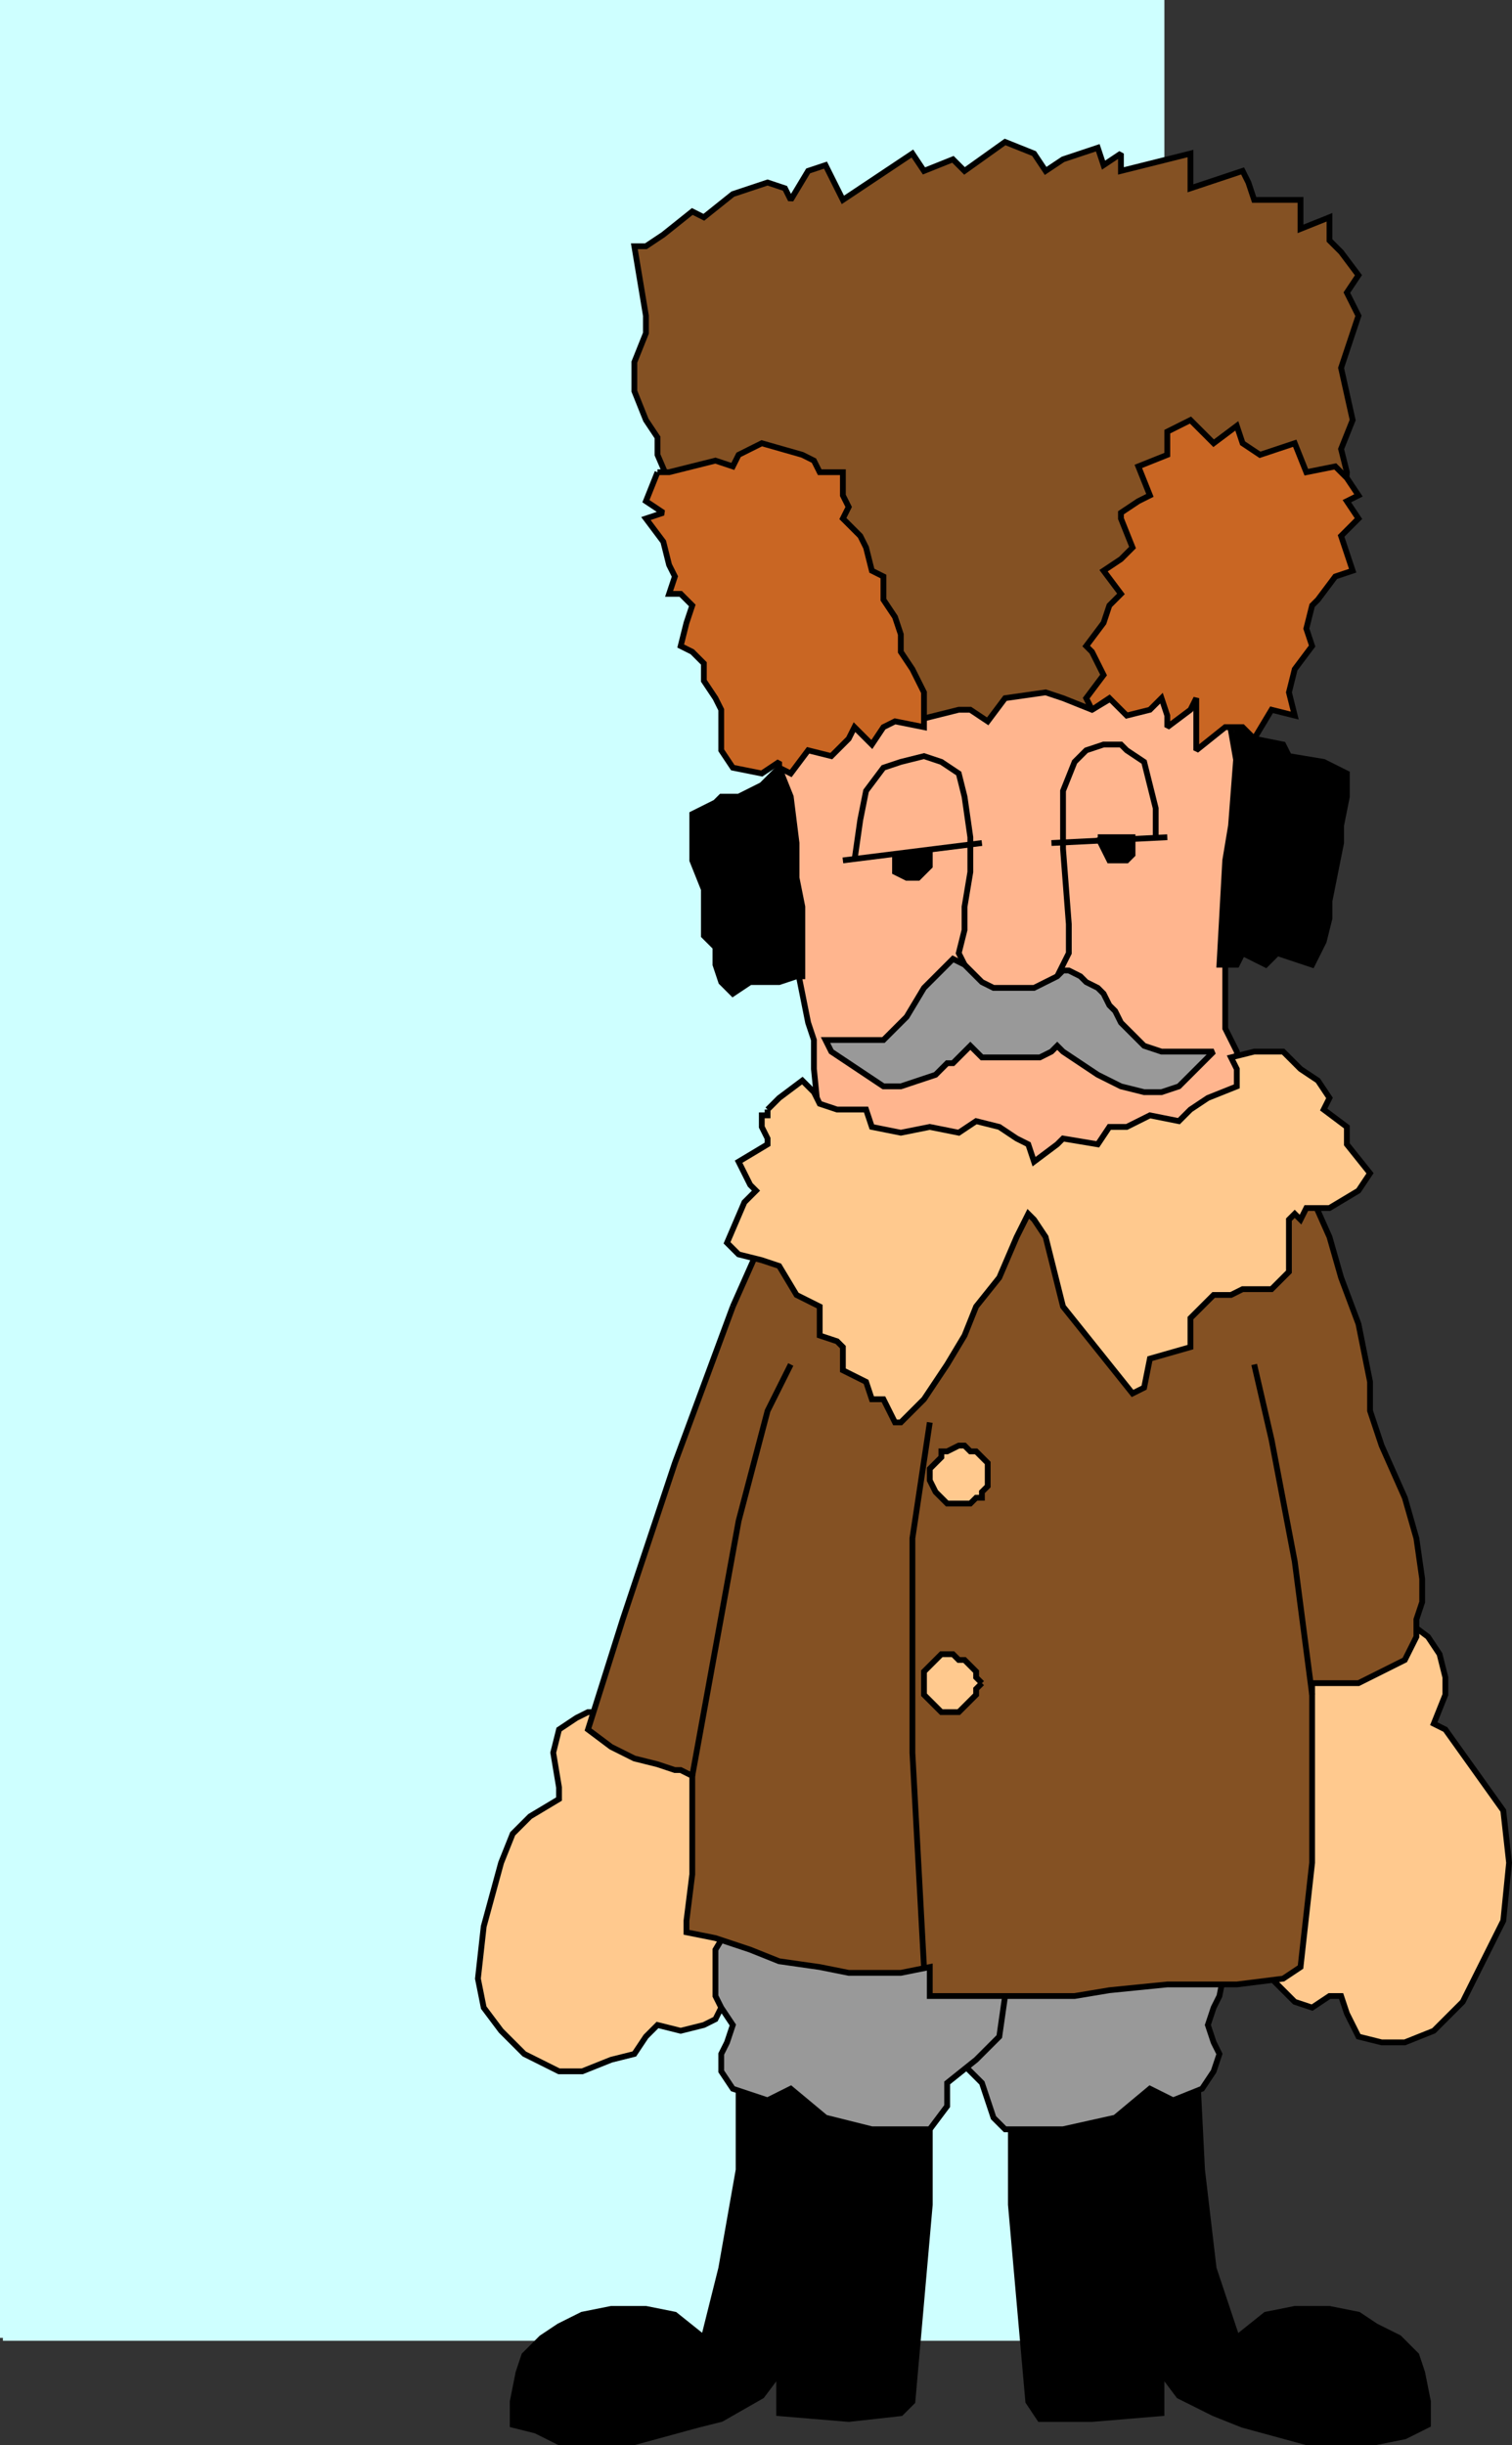 <svg xmlns="http://www.w3.org/2000/svg" width="261.003" height="422" version="1.2"><rect width="100%" height="100%" fill="#333333" stroke="none"/><g fill="none" fill-rule="evenodd" stroke="#000" stroke-miterlimit="2" font-family="'Sans Serif'" font-size="12.5" font-weight="400"><path fill="#ceffff" stroke="#ceffff" d="M.5 403.5V.5h200v403H.5" vector-effect="non-scaling-stroke"/><path fill="#000" d="m206.5 354.5 1 20 2 17 4 12 5-4 5-1h6l5 1 3 2 4 2 3 3 1 3 1 5v4l-4 2-5 1h-12l-11-3-5-2-6-3-3-4v7l-12 1h-9l-2-3-3-34v-16l1-7 31-3" vector-effect="non-scaling-stroke"/><path fill="#999" d="m208.5 331.5 1 5 2 3-1 5-1 2-1 3 1 3 1 2-1 3-2 3-5 2-4-2-6 5-9 2h-10l-2-2-1-3-1-3-4-4-3-4-2-7v-13h48" vector-effect="non-scaling-stroke"/><path fill="#ffc98e" d="m216.5 329.5 2 9 1 3 4 4 3 1 3-2h2l1 3 2 4 4 1h4l5-2 5-5 3-6 4-8 1-10-1-9-5-7-5-7-2-1 2-5v-3l-1-4-2-3-4-3h-18l-8 50m-111-36-2 2h-2l-2 1-3 2-1 4 1 6v2l-5 3-3 3-2 5-3 11-1 9 1 5 3 4 4 4 6 3h4l5-2 4-1 2-3 2-2 4 1 4-1 2-1 1-2 3-4 4-11 1-5 2-33h-29" vector-effect="non-scaling-stroke"/><path fill="#000" d="M127.5 354.5v20l-3 17-3 12-5-4-5-1h-6l-5 1-4 2-3 2-3 3-1 3-1 5v4l4 1 4 2h13l11-3 4-1 7-4 3-4v7l12 1 9-1 2-2 3-34v-16l-1-7-32-3" vector-effect="non-scaling-stroke"/><path fill="#999" d="m126.5 331.5-3 5v8l1 2 2 3-1 3-1 2v3l2 3 6 2 4-2 6 5 8 2h10l3-4v-4l5-4 4-4 1-7v-13h-47" vector-effect="non-scaling-stroke"/><path fill="#845123" d="m126.5 225.5-10 27-9 27-6 19 4 3 4 2 4 1 3 1h1l2 1v17l-1 8v2l5 1 6 2 5 2 7 1 5 1h9l5-1v5h25l6-1 10-1h12l8-1 3-2 2-18v-31h8l6-3 2-1 2-4v-3l1-3v-4l-1-7-2-7-4-9-2-6v-5l-2-10-3-8-2-7-4-9-5 3-22 3-11-6h-15l-7 1h-21l-10 2-8 18" vector-effect="non-scaling-stroke"/><path fill="#ffb58e" d="m134.5 129.5 3 37 1 5 1 5 1 3v5l1 10 9 5 18 6 27-3 11-5 7-3 1-3v-2l-1-8-2-4v-11l3-8 2-11-2-10-3-17-3-6-13-8-35 5-26 18" vector-effect="non-scaling-stroke"/><path fill="#ffc98e" d="m132.5 191.5 2-2 4-3 2 2 1 2 3 1h5l1 3 5 1 5-1 5 1 3-2 4 1 3 2 2 1 1 3 4-3 1-1 6 1 2-3h3l4-2 5 1 2-2 3-2 5-2v-3l-1-2 4-1h5l3 3 3 2 2 3-1 2 4 3v3l4 5-2 3-5 3h-4l-1 2-1-1-1 1v9l-3 3h-5l-2 1h-3l-4 4v5l-7 2-1 5-2 1-4-5-4-5-4-5-2-8-1-4-2-3-1-1-2 4-3 7-4 5-2 5-3 5-4 6-4 4h-1l-2-4h-2l-1-3-4-2v-4l-1-1-3-1v-5l-4-2-3-5-3-1-4-1-2-2 3-7 2-2-1-1-2-4 5-3v-1l-1-2v-2h1v-1" vector-effect="non-scaling-stroke"/><path d="m159.5 339.5-2-37v-37l3-20m66 47-3-23-4-21-3-13m-97 71 4-22 4-22 5-19 4-8" vector-effect="non-scaling-stroke"/><path fill="#ffc98e" d="M170.5 254.5v-2l-1-1-1-1h-1l-1-1h-1l-2 1h-1v1l-1 1-1 1v2l1 2 1 1 1 1h4l1-1h1v-1l1-1v-2m-1 36-1-1v-1l-1-1-1-1h-1l-1-1h-2l-1 1-1 1-1 1v4l1 1 1 1 1 1h3l1-1 1-1 1-1v-1l1-1" vector-effect="non-scaling-stroke"/><path fill="#000" d="m213.5 129.5-1 13-1 6-1 18h3l1-2 4 2 2-2 6 2 2-4 1-4v-3l1-5 1-5v-3l1-5v-4l-4-2-6-1-1-2-5-1-3-2v4m-80 4-1 1-1 1-4 2h-3l-1 1-4 2v8l2 5v8l2 2v3l1 3 2 2 3-2h5l3-1h1v-12l-1-5v-6l-1-8-2-5-1 1" vector-effect="non-scaling-stroke"/><path fill="#845123" d="m116.5 85.5-3-7v-3l-2-3-2-5v-5l2-5v-3l-2-12h2l3-2 5-4 2 1 5-4 6-2 3 1 1 2 3-5 3-1 3 6 6-4 6-4 2 3 5-2 2 2 7-5 5 2 2 3 3-2 6-2 1 3 3-2v3l8-2 4-1v6l9-3 1 2 1 3h8v5l5-2v4l2 2 3 4-2 3 2 4-2 6-1 3 2 9-2 5 1 4-1 12-2 3-6 5-9 6-8 7-11 8-2-3-5 3-5-2-3-1-7 1-3 4-3-2h-2l-8 2-2-2h-10l-29-37" vector-effect="non-scaling-stroke"/><path fill="#c96623" d="m188.5 122.5-1-2 3-4-2-4-1-1 3-4 1-3 2-2-3-4 3-2 2-2-2-5v-1l3-2 2-1-2-5 5-2v-4l4-2 1 1 3 3 4-3 1 3 3 2 6-2 2 5 5-1 2 2 2 3-2 1 2 3-2 2-1 1 2 6-3 1-3 4-1 1-1 4 1 3-3 4-1 4 1 4-4-1-3 5-2-2h-3l-5 4v-9l-1 2-4 3v-2l-1-3-2 2-4 1-3-3-3 2m-75-41h2l4-1 4-1 3 1 1-2 4-2 7 2 2 1 1 2h4v4l1 2-1 2 3 3 1 2 1 4 2 1v4l2 3 1 3v3l2 3 2 4v6l-5-1-2 1-2 3-3-3-1 2-3 3-4-1-3 4-2-1v-1l-3 2-5-1-2-3v-7l-1-2-2-3v-3l-2-2-2-1 1-4 1-3-2-2h-2l1-3-1-2-1-4-3-4 3-1-3-2 2-5" vector-effect="non-scaling-stroke"/><path d="m147.5 148.5 1-7 1-5 3-4 3-1 4-1 3 1 3 2 1 4 1 7v6l-1 6v4l-1 4 1 2 1 3 5 2 8 2 2-5 2-4v-5l-1-13v-10l2-5 2-2 3-1h3l1 1 3 2 1 4 1 4v5" vector-effect="non-scaling-stroke"/><path fill="#999" d="m166.5 166.5 2 2 1 1 2 1h7l4-2 1-1h1l2 1 1 1 2 1 1 1 1 2 1 1 1 2 2 2 2 2 3 1h9l-1 1-3 3-2 2-3 1h-3l-4-1-2-1-2-1-3-2-3-2-1-1-1 1-2 1h-10l-2-2-3 3h-1l-2 2-6 2h-3l-3-2-3-2-3-2-1-2h10l2-2 2-2 3-5 4-4 1-1 2 1" vector-effect="non-scaling-stroke"/><path d="m145.5 148.5 24-3m12 0 20-1" vector-effect="non-scaling-stroke"/><path fill="#000" d="M154.5 147.5v3l2 1h2l1-1 1-1v-2h-6m35-3 1 2 1 2h3l1-1v-3h-6" vector-effect="non-scaling-stroke"/></g></svg>
